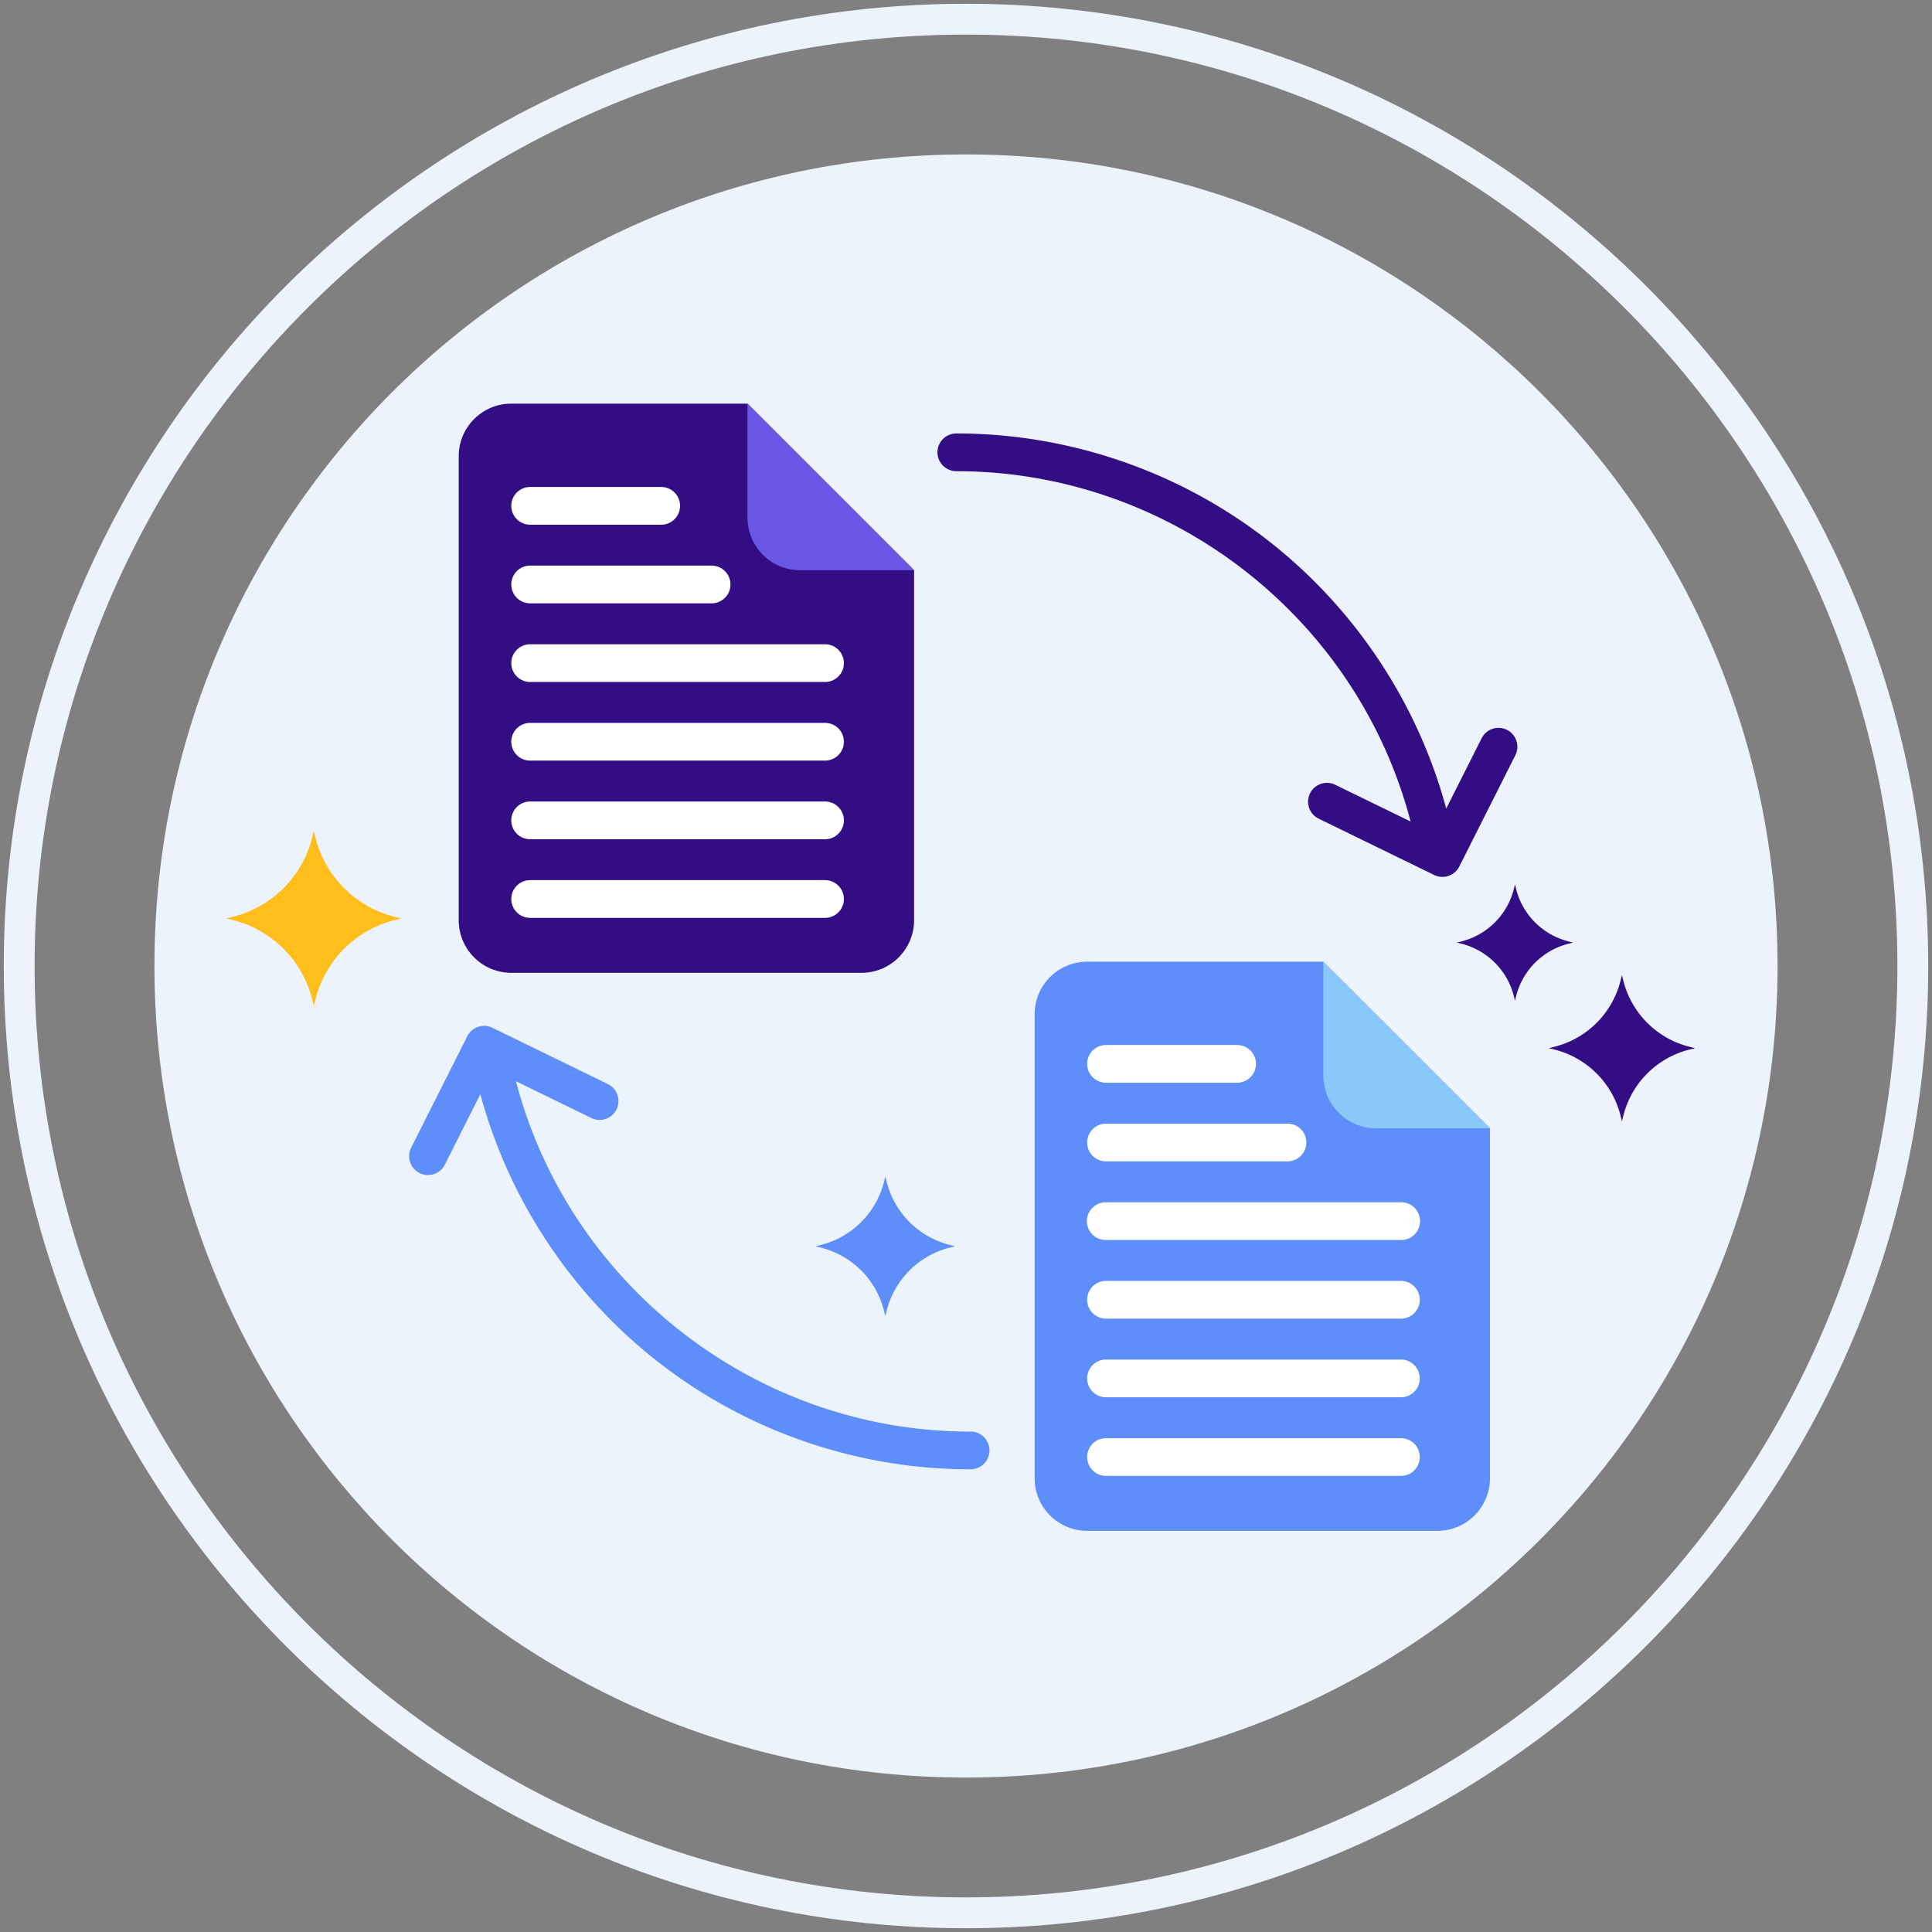 <?xml version="1.0" standalone="no"?><!DOCTYPE svg PUBLIC "-//W3C//DTD SVG 1.1//EN" "http://www.w3.org/Graphics/SVG/1.1/DTD/svg11.dtd"><svg t="1573725283225" class="icon" viewBox="0 0 1024 1024" version="1.1" xmlns="http://www.w3.org/2000/svg" p-id="3206" xmlns:xlink="http://www.w3.org/1999/xlink" width="200" height="200"><rect x="0" y="0" width="1024" height="1024" fill="#808080" stroke="none"/><defs><style type="text/css"></style></defs><path d="M511.998 81.858c-237.556 0-430.14 192.586-430.14 430.148 0 237.546 192.584 430.134 430.14 430.134S942.14 749.552 942.14 512.006c0-237.562-192.586-430.148-430.142-430.148z" fill="#EDF3FC" p-id="3207"></path><path d="M511.998 2C230.784 2 2 230.786 2 512.006 2 793.212 230.784 1022 511.998 1022 793.214 1022 1022 793.212 1022 512.006 1022 230.786 793.214 2 511.998 2z m0 1003.656c-272.206 0-493.66-221.456-493.66-493.65C18.338 239.794 239.792 18.34 511.998 18.34s493.664 221.456 493.664 493.666c0 272.196-221.458 493.65-493.664 493.65z" fill="#EDF3FC" p-id="3208"></path><path d="M209.176 485.914a57.712 57.712 0 0 1-41.96-41.96l-0.886-3.52-0.884 3.52a57.71 57.71 0 0 1-41.962 41.96l-3.524 0.89 3.524 0.882a57.71 57.71 0 0 1 41.962 41.96l0.884 3.528 0.886-3.528a57.714 57.714 0 0 1 41.96-41.96l3.53-0.882-3.53-0.89z" fill="#FFBE1B" p-id="3209"></path><path d="M503.432 659.836a46.066 46.066 0 0 1-33.482-33.48l-0.702-2.812-0.71 2.812a46.056 46.056 0 0 1-33.482 33.48l-2.81 0.712 2.81 0.71a46.034 46.034 0 0 1 33.482 33.468l0.71 2.816 0.702-2.816a46.044 46.044 0 0 1 33.482-33.468l2.814-0.71-2.814-0.712z" fill="#5D8EF9" p-id="3210"></path><path d="M831.42 498.986a38.316 38.316 0 0 1-27.858-27.85l-0.584-2.34-0.592 2.34a38.306 38.306 0 0 1-27.858 27.85l-2.336 0.592 2.336 0.594a38.3 38.3 0 0 1 27.858 27.856l0.592 2.34 0.584-2.34a38.314 38.314 0 0 1 27.858-27.856l2.342-0.594-2.342-0.592zM895.456 554.8a48.22 48.22 0 0 1-35.054-35.044l-0.734-2.944-0.744 2.944a48.196 48.196 0 0 1-35.054 35.044l-2.94 0.744 2.94 0.748a48.19 48.19 0 0 1 35.054 35.05l0.744 2.944 0.734-2.944a48.21 48.21 0 0 1 35.054-35.05l2.946-0.748-2.946-0.744zM396.18 213.934h-125.156c-15.402 0-27.894 12.486-27.894 27.888v245.904c0 15.404 12.492 27.89 27.894 27.89h185.572c15.4 0 27.886-12.486 27.886-27.89v-185.492l-88.302-88.3z" fill="#330D84" p-id="3211"></path><path d="M396.18 213.934v60.412c0 15.404 12.488 27.888 27.886 27.888h60.416l-88.302-88.3z" fill="#6857E5" p-id="3212"></path><path d="M350.448 258.106h-69.456a10 10 0 1 0 0 20h69.456a10 10 0 1 0 0-20zM377.164 299.784h-96.172a10 10 0 1 0 0 20h96.172a10 10 0 1 0 0-20zM437.278 341.462h-156.286a10 10 0 1 0 0 20h156.286a10 10 0 1 0 0-20zM437.278 383.136h-156.286a10 10 0 1 0 0 20h156.286a10 10 0 1 0 0-20zM437.278 424.816h-156.286a10 10 0 1 0 0 20h156.286a10 10 0 1 0 0-20zM437.278 466.492h-156.286a10 10 0 1 0 0 20h156.286a10 10 0 1 0 0-20z" fill="#FFFFFF" p-id="3213"></path><path d="M701.41 509.702h-125.156c-15.402 0-27.894 12.486-27.894 27.888v245.904c0 15.404 12.492 27.89 27.894 27.89h185.572c15.4 0 27.886-12.486 27.886-27.89v-185.49l-88.302-88.302z" fill="#5D8EF9" p-id="3214"></path><path d="M701.41 509.702v60.412c0 15.402 12.488 27.89 27.886 27.89h60.416l-88.302-88.302z" fill="#8AC9F9" p-id="3215"></path><path d="M655.678 553.872h-69.456a10 10 0 1 0 0 20h69.456a10 10 0 1 0 0-20zM682.394 595.55h-96.172a10 10 0 1 0 0 20h96.172a10 10 0 1 0 0-20zM742.506 637.23H586.22a10 10 0 1 0 0 19.998h156.286a10 10 0 1 0 0-19.998zM742.506 678.904H586.22a10 10 0 1 0 0 20h156.286a10 10 0 1 0 0-20zM742.506 720.586H586.22a10 10 0 1 0 0 20h156.286a10 10 0 0 0 0-20zM742.506 762.26H586.22a10 10 0 1 0 0 20h156.286a10 10 0 1 0 0-20z" fill="#FFFFFF" p-id="3216"></path><path d="M798.742 386.852a10 10 0 0 0-13.43 4.432l-18.786 37.282c-14.442-53.508-45.496-101.844-88.614-137.426-47.978-39.594-108.72-61.398-171.036-61.398a10 10 0 1 0 0 20c113.23 0 212.406 77.322 240.776 185.678l-39.958-19.48a10.002 10.002 0 0 0-8.766 17.982l61.21 29.84a10 10 0 0 0 13.314-4.49l29.718-58.984a10.002 10.002 0 0 0-4.428-13.436z" fill="#330D84" p-id="3217"></path><path d="M514.246 758.768c-113.23 0-212.406-77.322-240.776-185.678l39.958 19.48a10.002 10.002 0 0 0 8.766-17.982l-61.21-29.84a10 10 0 0 0-13.314 4.49l-29.718 58.984a10 10 0 1 0 17.86 9l18.786-37.282c14.442 53.51 45.496 101.844 88.614 137.426 47.978 39.594 108.72 61.398 171.036 61.398a10 10 0 1 0-0.002-19.996z" fill="#5D8EF9" p-id="3218"></path></svg>